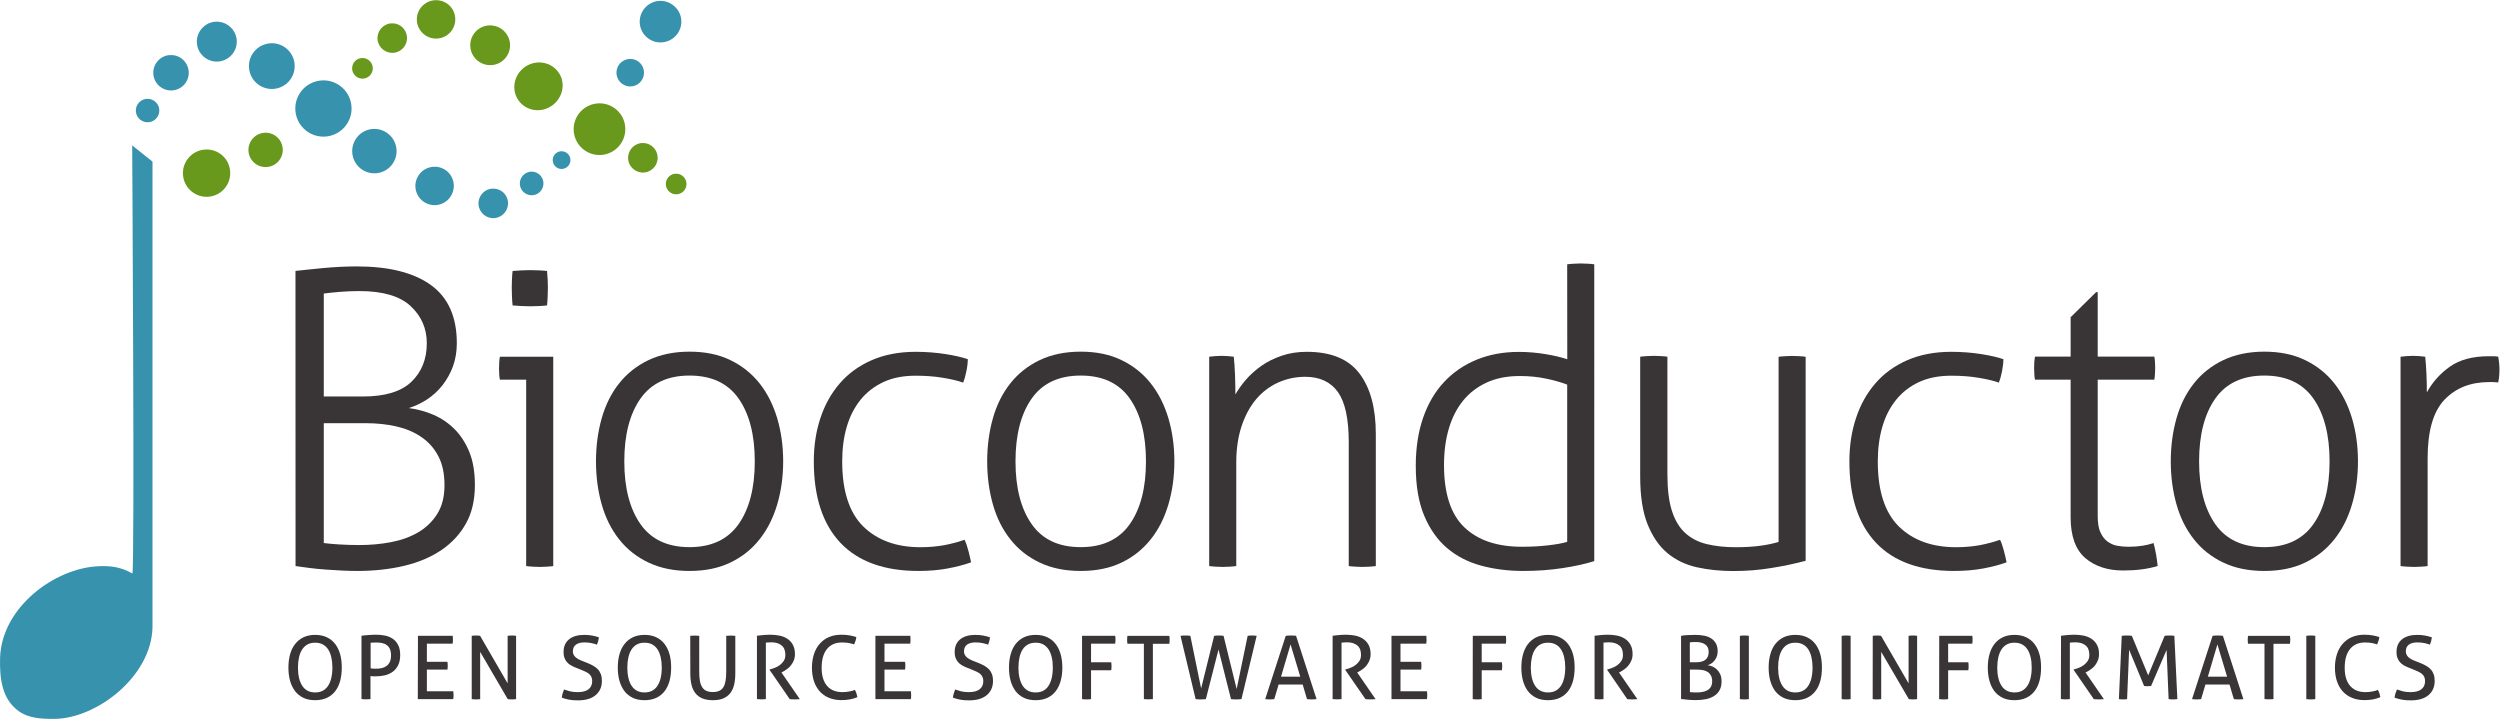 <?xml version="1.0" encoding="utf-8"?>
<!-- Generator: Adobe Illustrator 27.0.1, SVG Export Plug-In . SVG Version: 6.00 Build 0)  -->
<svg version="1.1"
	 id="svg2" xmlns:svg="http://www.w3.org/2000/svg" xmlns:rdf="http://www.w3.org/1999/02/22-rdf-syntax-ns#" xmlns:dc="http://purl.org/dc/elements/1.1/" xmlns:cc="http://creativecommons.org/ns#" xmlns:inkscape="http://www.inkscape.org/namespaces/inkscape" xmlns:sodipodi="http://sodipodi.sourceforge.net/DTD/sodipodi-0.dtd" sodipodi:docname="bioconductor_logo_rgb.eps"
	 xmlns="http://www.w3.org/2000/svg" xmlns:xlink="http://www.w3.org/1999/xlink" x="0px" y="0px" viewBox="0 0 429.6 123.6"
	 style="enable-background:new 0 0 429.6 123.6;" xml:space="preserve">
<style type="text/css">
	.st0{fill:#393536;}
	.st1{fill:#3792AD;}
	.st2{fill:#68981C;}
</style>
<sodipodi:namedview  bordercolor="#666666" borderopacity="1" gridtolerance="10" guidetolerance="10" id="namedview4" inkscape:pageopacity="0" inkscape:pageshadow="2" inkscape:window-height="480" inkscape:window-width="640" objecttolerance="10" pagecolor="#ffffff">
	</sodipodi:namedview>
<g id="g10" transform="matrix(1.333,0,0,-1.333,0,123.627)" inkscape:groupmode="layer" inkscape:label="ink_ext_XXXXXX">
	<g id="g12" transform="scale(0.1)">
		<path id="path60" class="st0" d="M417.4,227.4c4.9-0.7,11.6-1.3,19.8-1.8c8.3-0.5,17-0.8,26.2-0.8c13.8,0,27.2,1.2,40.5,3.7
			c13.2,2.5,24.9,6.7,35.2,12.7c10.2,6,18.4,13.9,24.6,23.8c6.2,9.9,9.3,22.2,9.3,37c0,14.8-2.6,27.2-7.9,37.3
			c-5.3,10.1-12.5,18.3-21.7,24.6c-9.2,6.4-19.9,10.9-32.3,13.8c-12.3,2.8-25.6,4.2-39.7,4.2h-54L417.4,227.4z M467.7,416.3
			c28.6,0,49.5,6.3,62.7,19c13.2,12.7,19.8,29.3,19.8,49.7c0,19-7,35-20.9,47.9c-13.9,12.9-35.9,19.3-65.9,19.3
			c-9.2,0-17.9-0.4-26.2-1.1c-8.3-0.7-14.9-1.4-19.8-2.1V416.3L467.7,416.3z M380.9,578.2c3.5,0.3,8.6,0.9,15.1,1.6
			c6.5,0.7,13.5,1.4,20.9,2.1c7.4,0.7,14.9,1.2,22.5,1.6c7.6,0.3,14.4,0.5,20.4,0.5c41.6,0,73.6-8,95.8-24.1
			c22.2-16.1,33.3-41,33.3-74.9c0-10.9-1.7-20.9-5-29.9c-3.3-9-7.9-17.1-13.5-24.3c-5.7-7.2-12.3-13.3-19.9-18.3
			c-7.6-4.9-15.4-8.6-23.5-11.1c10.9-1.4,21.5-4.3,31.8-8.7c10.2-4.4,19.3-10.6,27.2-18.5c7.9-7.9,14.3-17.8,19.1-29.6
			c4.8-11.8,7.1-26,7.1-42.6c0-19-3.8-35.5-11.4-49.2c-7.6-13.8-18.2-25.2-31.7-34.4c-13.6-9.2-29.6-16-48.2-20.4
			c-18.5-4.4-38.7-6.6-60.6-6.6c-5.6,0-12,0.2-19,0.5c-7.1,0.3-14.2,0.8-21.4,1.3c-7.2,0.5-14.3,1.2-21.2,2.1
			c-6.9,0.9-12.8,1.7-17.7,2.4L380.9,578.2"/>
		<path id="path62" class="st0" d="M660.8,533.7c-0.4,3.2-0.6,7.1-0.8,11.6c-0.2,4.6-0.3,8.5-0.3,11.6c0,2.8,0.1,6.3,0.3,10.6
			c0.2,4.2,0.4,7.8,0.8,10.6c3.2,0.3,7.1,0.6,11.6,0.8c4.6,0.2,8.5,0.3,11.6,0.3c2.8,0,6.3-0.1,10.6-0.3c4.2-0.2,7.8-0.4,10.6-0.8
			c0.3-2.8,0.6-6.4,0.8-10.6c0.2-4.2,0.3-7.8,0.3-10.6c0-3.2-0.1-7.1-0.3-11.6c-0.2-4.6-0.4-8.5-0.8-11.6c-2.8-0.4-6.4-0.6-10.6-0.8
			c-4.2-0.2-7.8-0.3-10.6-0.3c-3.2,0-7.1,0.1-11.6,0.3C667.9,533.1,664,533.4,660.8,533.7z M678.3,438h-33.9
			c-0.4,1.8-0.6,3.9-0.8,6.3c-0.2,2.5-0.3,5.1-0.3,7.9c0,2.8,0.1,5.6,0.3,8.5c0.2,2.8,0.4,5.1,0.8,6.9h68.8V197.7
			c-2.1-0.3-5-0.6-8.7-0.8c-3.7-0.2-6.6-0.3-8.7-0.3c-1.8,0-4.6,0.1-8.5,0.3c-3.9,0.2-6.9,0.5-9,0.8V438"/>
		<path id="path64" class="st0" d="M888.9,222.1c28.2,0,49.3,9.9,63.2,29.6c13.9,19.8,20.9,46.7,20.9,81c0,34.2-7,61.2-20.9,81
			c-13.9,19.8-35,29.6-63.2,29.6c-28.2,0-49.3-9.9-63.2-29.6c-13.9-19.8-20.9-46.8-20.9-81c0-34.2,7-61.2,20.9-81
			C839.6,231.9,860.7,222.1,888.9,222.1z M888.9,191.4c-20.1,0-37.7,3.6-52.9,10.8c-15.2,7.2-27.8,17.2-37.8,29.9
			c-10.1,12.7-17.6,27.7-22.5,45c-4.9,17.3-7.4,35.8-7.4,55.6c0,19.8,2.5,38.3,7.4,55.6c4.9,17.3,12.4,32.3,22.5,45
			c10.1,12.7,22.7,22.7,37.8,29.9c15.2,7.2,32.8,10.9,52.9,10.9c20.1,0,37.7-3.6,52.6-10.9c15-7.2,27.5-17.2,37.6-29.9
			c10.1-12.7,17.6-27.7,22.8-45c5.1-17.3,7.7-35.8,7.7-55.6c0-19.8-2.6-38.3-7.7-55.6c-5.1-17.3-12.7-32.3-22.8-45
			c-10-12.7-22.6-22.7-37.6-29.9C926.5,195,909,191.4,888.9,191.4"/>
		<path id="path66" class="st0" d="M1243.4,231.6c1.8-3.5,3.4-8.3,5-14.3c1.6-6,2.7-10.9,3.4-14.8c-8.8-3.2-18.9-5.8-30.2-7.9
			c-11.3-2.1-23.8-3.2-37.6-3.2c-44.1,0-77.6,12.1-100.5,36.2c-22.9,24.2-34.4,59.2-34.4,105c0,20.1,2.8,38.7,8.5,55.8
			c5.6,17.1,13.9,32,24.9,44.7c10.9,12.7,24.6,22.7,41,29.9c16.4,7.2,35.4,10.9,56.9,10.9c13.4,0,26.2-1,38.4-2.9
			c12.2-1.9,21.8-4.2,28.8-6.6c0-4.6-0.6-9.9-1.9-15.9c-1.2-6-2.6-10.8-4-14.3c-7.1,2.5-16,4.6-26.7,6.3
			c-10.8,1.8-22.3,2.6-34.7,2.6c-15.9,0-29.7-2.7-41.5-8.2c-11.8-5.5-21.7-13.2-29.6-23c-7.9-9.9-13.8-21.5-17.7-34.9
			c-3.9-13.4-5.8-28.2-5.8-44.4c0-38.1,9.1-66.1,27.2-83.9c18.2-17.8,42.8-26.7,73.8-26.7c10.6,0,20.7,0.9,30.4,2.6
			C1226.9,226.5,1235.6,228.8,1243.4,231.6"/>
		<path id="path68" class="st0" d="M1393.2,222.1c28.2,0,49.3,9.9,63.2,29.6c13.9,19.8,20.9,46.7,20.9,81c0,34.2-7,61.2-20.9,81
			c-13.9,19.8-35,29.6-63.2,29.6c-28.2,0-49.3-9.9-63.2-29.6c-13.9-19.8-20.9-46.8-20.9-81c0-34.2,7-61.2,20.9-81
			C1343.9,231.9,1364.9,222.1,1393.2,222.1z M1393.2,191.4c-20.1,0-37.8,3.6-52.9,10.8c-15.2,7.2-27.8,17.2-37.8,29.9
			c-10.1,12.7-17.6,27.7-22.5,45c-4.9,17.3-7.4,35.8-7.4,55.6c0,19.8,2.5,38.3,7.4,55.6c4.9,17.3,12.4,32.3,22.5,45
			c10.1,12.7,22.7,22.7,37.8,29.9c15.2,7.2,32.8,10.9,52.9,10.9c20.1,0,37.6-3.6,52.6-10.9c15-7.2,27.5-17.2,37.6-29.9
			c10.1-12.7,17.6-27.7,22.8-45c5.1-17.3,7.7-35.8,7.7-55.6c0-19.8-2.6-38.3-7.7-55.6c-5.1-17.3-12.7-32.3-22.8-45
			c-10.1-12.7-22.6-22.7-37.6-29.9C1430.8,195,1413.3,191.4,1393.2,191.4"/>
		<path id="path70" class="st0" d="M1558.8,467.6c2.8,0.3,5.6,0.6,8.2,0.8c2.6,0.2,5.2,0.3,7.7,0.3c2.8,0,5.5-0.1,7.9-0.3
			c2.4-0.2,5.1-0.4,7.9-0.8c0.7-6.4,1.2-14.3,1.6-23.8c0.3-9.5,0.5-17.8,0.5-24.9c3.5,6.3,8.1,12.8,13.8,19.3
			c5.6,6.5,12.3,12.4,19.8,17.7s16.3,9.6,26.2,13c9.9,3.4,20.6,5,32.3,5c31.1,0,53.6-9.3,67.7-27.8c14.1-18.5,21.2-44.5,21.2-78
			V197.7c-2.1-0.3-5-0.6-8.7-0.8c-3.7-0.2-6.6-0.3-8.7-0.3c-1.8,0-4.6,0.1-8.5,0.3c-3.9,0.2-6.9,0.5-9,0.8v159.8
			c0,30-4.7,51.5-14,64.6c-9.3,13-23.4,19.6-42.1,19.6c-12.3,0-24-2.5-34.9-7.4c-10.9-4.9-20.4-12.1-28.3-21.4
			c-7.9-9.4-14.2-20.9-18.8-34.7c-4.6-13.8-6.9-29.5-6.9-47.1V197.7c-2.1-0.3-5-0.6-8.7-0.8c-3.7-0.2-6.6-0.3-8.7-0.3
			c-1.8,0-4.6,0.1-8.5,0.3c-3.9,0.2-6.9,0.5-9,0.8L1558.8,467.6"/>
		<path id="path72" class="st0" d="M2020.3,431.6c-7.1,2.8-16.1,5.4-27,7.7c-10.9,2.3-22.2,3.4-33.9,3.4c-16.6,0-30.9-2.8-43.1-8.5
			c-12.1-5.6-22.3-13.5-30.4-23.5c-8.1-10.1-14.2-22.1-18.3-36.2c-4.1-14.1-6.1-29.6-6.1-46.6c0-36.7,8.7-63.4,26.2-80.2
			c17.5-16.8,42.3-25.1,74.4-25.1c11.6,0,22.8,0.6,33.3,1.8c10.6,1.2,18.9,2.7,24.9,4.5V431.6z M2020.3,586.7c2.1,0.3,5.1,0.6,9,0.8
			c3.9,0.2,6.7,0.3,8.5,0.3c2.1,0,5-0.1,8.7-0.3c3.7-0.2,6.6-0.4,8.7-0.8V204.1c-10.9-3.5-24.5-6.5-40.7-9
			c-16.2-2.5-33.2-3.7-50.8-3.7c-19.4,0-37.6,2.3-54.5,6.9c-16.9,4.6-31.6,12.2-43.9,22.7c-12.3,10.6-22.2,24.5-29.4,41.8
			c-7.2,17.3-10.8,38.6-10.8,64c0,23.3,3.2,44,9.5,62.2c6.3,18.2,15.3,33.5,27,46c11.7,12.5,25.7,22.1,42.1,28.8
			c16.4,6.7,34.5,10,54.2,10c11.7,0,23.2-1,34.7-2.9c11.4-1.9,20.7-4.2,27.8-6.6L2020.3,586.7"/>
		<path id="path74" class="st0" d="M2114.6,467.6c2.1,0.3,5.1,0.6,9,0.8c3.9,0.2,6.7,0.3,8.5,0.3c2.1,0,5-0.1,8.7-0.3
			c3.7-0.2,6.6-0.4,8.7-0.8V315.7c0-19,1.9-34.7,5.8-46.8c3.9-12.2,9.6-21.7,17.2-28.6c7.6-6.9,16.8-11.6,27.8-14.3
			c10.9-2.6,23.3-4,37-4c11.6,0,22.1,0.6,31.2,1.8c9.2,1.2,17.3,2.9,24.3,5v238.7c2.1,0.3,5.1,0.6,9,0.8c3.9,0.2,6.7,0.3,8.5,0.3
			c2.1,0,5-0.1,8.7-0.3c3.7-0.2,6.6-0.4,8.7-0.8v-263c-13.1-3.5-27.6-6.6-43.7-9.2c-16.1-2.7-32.5-4-49.5-4
			c-16.6,0-32.2,1.6-46.8,4.8c-14.6,3.2-27.3,9.3-38.1,18.2c-10.8,9-19.3,21.4-25.7,37.3c-6.4,15.9-9.5,36.5-9.5,61.9V467.6"/>
		<path id="path76" class="st0" d="M2578.3,231.6c1.8-3.5,3.4-8.3,5-14.3c1.6-6,2.7-10.9,3.4-14.8c-8.8-3.2-18.9-5.8-30.1-7.9
			c-11.3-2.1-23.8-3.2-37.6-3.2c-44.1,0-77.6,12.1-100.5,36.2c-22.9,24.2-34.4,59.2-34.4,105c0,20.1,2.8,38.7,8.5,55.8
			c5.6,17.1,13.9,32,24.9,44.7c10.9,12.7,24.6,22.7,41,29.9c16.4,7.2,35.4,10.9,56.9,10.9c13.4,0,26.2-1,38.4-2.9
			c12.2-1.9,21.8-4.2,28.8-6.6c0-4.6-0.6-9.9-1.8-15.9c-1.2-6-2.6-10.8-4-14.3c-7.1,2.5-16,4.6-26.7,6.3
			c-10.8,1.8-22.3,2.6-34.7,2.6c-15.9,0-29.7-2.7-41.6-8.2c-11.8-5.5-21.7-13.2-29.6-23c-7.9-9.9-13.9-21.5-17.7-34.9
			c-3.9-13.4-5.8-28.2-5.8-44.4c0-38.1,9.1-66.1,27.2-83.9c18.2-17.8,42.8-26.7,73.8-26.7c10.6,0,20.7,0.9,30.4,2.6
			C2561.8,226.5,2570.5,228.8,2578.3,231.6"/>
		<path id="path78" class="st0" d="M2669.3,438h-46c-0.4,1.8-0.6,4-0.8,6.9c-0.2,2.8-0.3,5.6-0.3,8.5c0,2.8,0.1,5.5,0.3,7.9
			c0.2,2.5,0.5,4.6,0.8,6.4h46v50.8l32.8,32.3h2.1v-83.1h73c0.4-1.8,0.6-3.9,0.8-6.4c0.2-2.5,0.3-5.1,0.3-7.9c0-2.8-0.1-5.6-0.3-8.5
			c-0.2-2.8-0.4-5.1-0.8-6.9h-73V262.3c0-8.8,1.1-15.8,3.4-20.9c2.3-5.1,5.3-9.1,9-11.9c3.7-2.8,7.9-4.7,12.7-5.6
			c4.8-0.9,9.6-1.3,14.6-1.3c12.3,0,23.1,1.6,32.3,4.8c2.5-9.2,4.2-19.1,5.3-29.6c-12.7-3.9-27.5-5.8-44.5-5.8
			c-20.1,0-36.4,5.4-48.9,16.1c-12.5,10.8-18.8,28.3-18.8,52.6V438"/>
		<path id="path80" class="st0" d="M2919,222.1c28.2,0,49.3,9.9,63.2,29.6c13.9,19.8,20.9,46.7,20.9,81c0,34.2-7,61.2-20.9,81
			c-13.9,19.8-35,29.6-63.2,29.6c-28.2,0-49.3-9.9-63.2-29.6c-13.9-19.8-20.9-46.8-20.9-81c0-34.2,7-61.2,20.9-81
			C2869.7,231.9,2890.8,222.1,2919,222.1z M2919,191.4c-20.1,0-37.8,3.6-52.9,10.8c-15.2,7.2-27.8,17.2-37.8,29.9
			c-10.1,12.7-17.6,27.7-22.5,45c-4.9,17.3-7.4,35.8-7.4,55.6c0,19.8,2.5,38.3,7.4,55.6c4.9,17.3,12.4,32.3,22.5,45
			s22.7,22.7,37.8,29.9c15.2,7.2,32.8,10.9,52.9,10.9c20.1,0,37.6-3.6,52.6-10.9c15-7.2,27.5-17.2,37.6-29.9
			c10-12.7,17.6-27.7,22.8-45c5.1-17.3,7.7-35.8,7.7-55.6c0-19.8-2.6-38.3-7.7-55.6c-5.1-17.3-12.7-32.3-22.8-45
			c-10.1-12.7-22.6-22.7-37.6-29.9C2956.7,195,2939.1,191.4,2919,191.4"/>
		<path id="path82" class="st0" d="M3094.7,467.6c2.8,0.3,5.6,0.6,8.2,0.8c2.7,0.2,5.2,0.3,7.7,0.3c2.8,0,5.5-0.1,7.9-0.3
			c2.5-0.2,5.1-0.4,7.9-0.8c0.7-6.4,1.2-13.9,1.6-22.5c0.4-8.6,0.5-16.5,0.5-23.5c7.1,13,16.9,24.1,29.6,33.1
			c12.7,9,29.4,13.5,50.2,13.5c1.8,0,3.6,0,5.6,0c1.9,0,4.2-0.2,6.6-0.5c1.1-6,1.6-11.6,1.6-16.9c0-5.7-0.5-11.1-1.6-16.4
			c-2.8,0.3-5,0.5-6.6,0.5c-1.6,0-3.3,0-5,0c-24,0-43.2-7.6-57.7-22.8c-14.5-15.2-21.7-40.4-21.7-75.7V197.7c-2.1-0.3-5-0.6-8.7-0.8
			c-3.7-0.2-6.6-0.3-8.7-0.3c-1.8,0-4.6,0.1-8.5,0.3c-3.9,0.2-6.9,0.5-9,0.8V467.6"/>
		<path id="path84" class="st0" d="M406.3,34.8c3.8,0,7,0.7,9.8,2.2c2.8,1.5,5,3.6,6.9,6.4c1.8,2.8,3.2,6.2,4.1,10.1
			c0.9,3.9,1.4,8.4,1.4,13.4c0,4.9-0.5,9.4-1.4,13.3c-0.9,4-2.3,7.3-4.1,10.1c-1.8,2.8-4.1,4.9-6.9,6.4c-2.8,1.5-6,2.2-9.8,2.2
			c-3.8,0-7.1-0.7-9.8-2.2c-2.8-1.5-5-3.6-6.9-6.4c-1.8-2.8-3.2-6.1-4.1-10.1c-0.9-4-1.4-8.4-1.4-13.3c0-5,0.5-9.5,1.4-13.4
			c0.9-3.9,2.3-7.3,4.1-10.1c1.8-2.8,4.1-4.9,6.9-6.4C399.3,35.5,402.6,34.8,406.3,34.8z M406.3,24.8c-5.9,0-11,1-15.3,3.1
			c-4.3,2.1-7.9,5-10.7,8.7c-2.8,3.8-5,8.2-6.4,13.3c-1.4,5.1-2.1,10.8-2.1,16.9c0,6.1,0.7,11.8,2.1,16.9c1.4,5.2,3.5,9.6,6.4,13.3
			c2.8,3.7,6.4,6.7,10.7,8.8c4.3,2.1,9.4,3.2,15.3,3.2c5.9,0,11-1.1,15.3-3.2c4.3-2.1,7.9-5.1,10.7-8.8c2.8-3.8,4.9-8.2,6.3-13.3
			c1.4-5.1,2-10.8,2-16.9c0-6.1-0.7-11.8-2-16.9c-1.4-5.1-3.5-9.6-6.3-13.3c-2.8-3.7-6.4-6.6-10.7-8.7
			C417.3,25.9,412.2,24.8,406.3,24.8"/>
		<path id="path86" class="st0" d="M477.7,65.8c1.2-0.2,2.3-0.3,3.2-0.3c0.9-0.1,2.2-0.1,4-0.1c2.3,0,4.7,0.2,7,0.7
			c2.3,0.5,4.4,1.4,6.2,2.7c1.8,1.3,3.3,3,4.4,5.3c1.1,2.2,1.6,5.1,1.6,8.7c0,3.1-0.5,5.7-1.4,7.8c-0.9,2.1-2.2,3.8-3.9,5.1
			c-1.7,1.3-3.7,2.2-6,2.7c-2.3,0.5-4.9,0.8-7.6,0.8c-2.8,0-5.3-0.1-7.4-0.3V65.8z M466.1,107.9c1.1,0.2,2.5,0.3,4,0.5
			c1.5,0.1,3.2,0.3,4.9,0.4c1.7,0.1,3.4,0.2,5.1,0.3c1.7,0.1,3.3,0.1,4.9,0.1c4.1,0,8.1-0.4,11.8-1.2c3.7-0.8,7-2.3,9.9-4.3
			c2.8-2,5.1-4.7,6.7-8.1c1.7-3.4,2.5-7.6,2.5-12.6c0-5.3-0.9-9.7-2.7-13.2c-1.8-3.5-4.1-6.3-7-8.4c-2.9-2.1-6.2-3.6-9.9-4.5
			c-3.7-0.9-7.5-1.3-11.3-1.3c-1.4,0-2.7,0-3.8,0c-1.1,0-2.3,0.1-3.6,0.3V26.2c-1.8-0.2-3.7-0.3-5.8-0.3c-0.9,0-1.9,0-2.9,0.1
			c-1,0-2,0.1-2.9,0.3V107.9"/>
		<path id="path88" class="st0" d="M538.8,107.8h44.8c0.2-1.5,0.3-3.2,0.3-5c0-0.8,0-1.7-0.1-2.6c0-0.9-0.1-1.7-0.3-2.5h-33.2V74.3
			h26.5c0.2-0.8,0.3-1.6,0.3-2.4c0.1-0.9,0.1-1.7,0.1-2.6c0-0.8,0-1.7-0.1-2.6c-0.1-0.9-0.2-1.7-0.3-2.5h-26.5V36.3h34.1
			c0.2-1.5,0.3-3.2,0.3-5c0-0.8,0-1.7-0.1-2.6c0-0.9-0.1-1.7-0.3-2.5h-45.7L538.8,107.8"/>
		<path id="path90" class="st0" d="M608.1,107.8c0.8,0.1,1.7,0.3,2.7,0.3c0.9,0.1,1.8,0.1,2.7,0.1c0.8,0,1.7,0,2.7-0.1
			c0.9-0.1,1.8-0.2,2.7-0.3l35.5-61.3v61.3c0.9,0.1,1.8,0.3,2.8,0.3c1,0.1,2,0.1,2.9,0.1c0.8,0,1.7,0,2.6-0.1
			c0.9-0.1,1.8-0.2,2.6-0.3V26.2c-0.8-0.1-1.7-0.3-2.7-0.3c-0.9-0.1-1.8-0.1-2.7-0.1c-0.8,0-1.7,0-2.7,0.1c-0.9,0.1-1.8,0.2-2.7,0.3
			L619,87.1V26.2c-0.8-0.1-1.7-0.3-2.7-0.3c-0.9-0.1-1.9-0.1-2.8-0.1c-1,0-1.9,0-2.9,0.1c-0.9,0.1-1.8,0.2-2.5,0.3L608.1,107.8"/>
		<path id="path92" class="st0" d="M727.1,38.6c2.5-0.9,5.1-1.7,7.8-2.4c2.7-0.7,6.1-1,10-1c6.2,0,10.8,1.3,13.9,3.8
			c3.1,2.5,4.6,6,4.6,10.3c0,2.1-0.3,3.9-1,5.4c-0.6,1.5-1.6,2.8-2.9,3.9c-1.3,1.1-2.9,2.1-4.8,3c-1.9,0.9-4.2,1.9-6.8,2.9l-6.5,2.6
			c-2.2,0.9-4.2,1.9-6,3c-1.8,1.1-3.4,2.4-4.7,4c-1.3,1.6-2.4,3.4-3.1,5.5c-0.8,2.1-1.1,4.6-1.1,7.4c0,6.9,2.3,12.3,7,16.2
			c4.7,3.9,11.3,5.8,19.7,5.8c3.6,0,7.1-0.3,10.3-0.9c3.3-0.6,6.1-1.4,8.6-2.3c-0.4-3.2-1.2-6.3-2.5-9.4c-2,0.8-4.4,1.4-7.1,2
			c-2.7,0.6-5.7,0.9-9.1,0.9c-4.8,0-8.4-1-11-2.9c-2.6-1.9-3.9-4.8-3.9-8.7c0-1.6,0.3-3,1-4.3c0.6-1.2,1.5-2.3,2.6-3.3
			c1.1-0.9,2.3-1.8,3.7-2.5c1.4-0.8,2.9-1.4,4.5-2.1l6.4-2.5c3-1.2,5.7-2.5,8.1-3.8c2.3-1.3,4.3-2.9,6-4.7c1.7-1.8,2.9-3.9,3.8-6.3
			c0.9-2.4,1.3-5.3,1.3-8.5c0-7.8-2.7-13.9-8.1-18.4c-5.4-4.5-12.9-6.7-22.6-6.7c-2.3,0-4.5,0.1-6.4,0.2c-1.9,0.2-3.6,0.4-5.3,0.7
			c-1.6,0.3-3.2,0.7-4.7,1.1c-1.5,0.5-3.1,0.9-4.6,1.5c0.2,1.7,0.5,3.4,1,5.1C725.9,35.2,726.5,36.9,727.1,38.6"/>
		<path id="path94" class="st0" d="M830.9,34.8c3.8,0,7,0.7,9.8,2.2c2.8,1.5,5,3.6,6.9,6.4c1.8,2.8,3.2,6.2,4.1,10.1
			c0.9,3.9,1.4,8.4,1.4,13.4c0,4.9-0.5,9.4-1.4,13.3c-0.9,4-2.3,7.3-4.1,10.1c-1.8,2.8-4.1,4.9-6.9,6.4c-2.8,1.5-6,2.2-9.8,2.2
			c-3.8,0-7-0.7-9.8-2.2c-2.8-1.5-5-3.6-6.9-6.4c-1.8-2.8-3.2-6.1-4.1-10.1c-0.9-4-1.4-8.4-1.4-13.3c0-5,0.5-9.5,1.4-13.4
			c0.9-3.9,2.3-7.3,4.1-10.1c1.8-2.8,4.1-4.9,6.9-6.4C823.8,35.5,827.1,34.8,830.9,34.8z M830.9,24.8c-5.9,0-11,1-15.3,3.1
			c-4.3,2.1-7.9,5-10.7,8.7c-2.8,3.8-4.9,8.2-6.4,13.3c-1.4,5.1-2.1,10.8-2.1,16.9c0,6.1,0.7,11.8,2.1,16.9
			c1.4,5.2,3.5,9.6,6.4,13.3c2.8,3.7,6.4,6.7,10.7,8.8c4.3,2.1,9.4,3.2,15.3,3.2c5.9,0,11-1.1,15.3-3.2c4.3-2.1,7.9-5.1,10.7-8.8
			c2.8-3.8,4.9-8.2,6.3-13.3c1.4-5.1,2-10.8,2-16.9c0-6.1-0.7-11.8-2-16.9c-1.4-5.1-3.5-9.6-6.3-13.3c-2.8-3.7-6.4-6.6-10.7-8.7
			C841.9,25.9,836.8,24.8,830.9,24.8"/>
		<path id="path96" class="st0" d="M889.8,107.8c1.8,0.2,3.8,0.3,5.9,0.3c2,0,3.9-0.1,5.7-0.3V61.5c0-4.7,0.3-8.7,0.9-12
			c0.6-3.3,1.6-6,3-8.1c1.4-2.1,3.1-3.6,5.4-4.6c2.2-1,5-1.5,8.2-1.5c3.2,0,6,0.5,8.2,1.5c2.2,1,4,2.5,5.3,4.6
			c1.4,2.1,2.3,4.8,2.9,8.1c0.6,3.3,0.9,7.3,0.9,12v46.3c1.9,0.2,3.8,0.3,5.8,0.3c2.1,0,4.1-0.1,5.9-0.3V59.4
			c0-5.4-0.5-10.3-1.5-14.6c-1-4.3-2.7-7.9-5-10.9c-2.3-3-5.3-5.2-9-6.8c-3.7-1.6-8.2-2.3-13.5-2.3c-5.3,0-9.8,0.8-13.5,2.3
			c-3.7,1.6-6.7,3.8-9,6.8c-2.3,2.9-4,6.6-5,10.9c-1,4.3-1.5,9.2-1.5,14.6L889.8,107.8"/>
		<path id="path98" class="st0" d="M975.8,107.9c1.7,0.2,3.2,0.3,4.5,0.5c1.4,0.1,2.7,0.3,4,0.4c1.3,0.1,2.7,0.2,4.1,0.3
			c1.4,0.1,3,0.1,4.8,0.1c3.9,0,7.7-0.4,11.5-1.1c3.8-0.8,7.2-2.1,10.1-4c3-1.9,5.3-4.4,7.2-7.7c1.8-3.2,2.8-7.3,2.8-12.2
			c0-2.9-0.5-5.6-1.5-8.1c-1-2.4-2.2-4.6-3.8-6.5c-1.5-1.9-3.2-3.5-5.2-4.9c-1.9-1.4-3.8-2.6-5.6-3.5l-1.3-0.7l23.7-34.4
			c-2-0.2-4.3-0.3-6.9-0.3c-2,0-4.1,0.1-6.1,0.3L992,64v0.4l0.9,0.2c2,0.5,4.2,1.2,6.5,2.2c2.3,0.9,4.4,2.1,6.3,3.6
			c1.9,1.5,3.5,3.3,4.8,5.3c1.3,2.1,1.9,4.6,1.9,7.6c0,5.4-1.6,9.5-4.8,12.1c-3.2,2.6-7.5,4-13,4c-1.3,0-2.5,0-3.6-0.1
			c-1.1-0.1-2.3-0.2-3.7-0.3V26.2c-0.8-0.1-1.8-0.1-2.8-0.2c-1-0.1-2-0.1-2.9-0.1s-1.9,0-2.9,0.1c-1.1,0-2,0.1-2.9,0.3L975.8,107.9"
			/>
		<path id="path100" class="st0" d="M1102.1,38.1c1.7-3.2,2.7-6.4,3.2-9.4c-3.2-1.3-6.4-2.3-9.8-2.9c-3.3-0.6-6.9-0.9-10.8-0.9
			c-5.9,0-11.2,1-15.9,2.9c-4.7,1.9-8.7,4.7-12,8.3c-3.2,3.6-5.8,8-7.5,13.1c-1.7,5.2-2.6,10.9-2.6,17.4c0,6.5,0.9,12.4,2.6,17.6
			c1.7,5.3,4.2,9.7,7.5,13.4c3.2,3.7,7.2,6.6,11.9,8.6c4.7,2,9.9,3,15.8,3c4.3,0,8-0.3,11.1-0.9c3.1-0.6,5.9-1.3,8.3-2.1
			c-0.2-1.8-0.5-3.4-1-4.8c-0.5-1.5-1.1-3-1.8-4.7c-1.1,0.4-2.2,0.7-3.3,1c-1.1,0.3-2.2,0.6-3.4,0.8c-1.2,0.2-2.5,0.4-4,0.5
			c-1.5,0.1-3.2,0.2-5.1,0.2c-8.2,0-14.7-2.8-19.2-8.4c-4.6-5.6-6.9-13.7-6.9-24.2c0-5.4,0.6-10,1.9-14c1.3-3.9,3.1-7.2,5.4-9.7
			c2.3-2.6,5.2-4.5,8.4-5.8c3.3-1.3,7-1.9,11.1-1.9c3.2,0,6.1,0.3,8.6,0.8C1097.5,36.4,1099.9,37.1,1102.1,38.1"/>
		<path id="path102" class="st0" d="M1128.7,107.8h44.8c0.2-1.5,0.3-3.2,0.3-5c0-0.8,0-1.7-0.1-2.6c0-0.9-0.1-1.7-0.3-2.5h-33.2
			V74.3h26.5c0.2-0.8,0.3-1.6,0.3-2.4c0.1-0.9,0.1-1.7,0.1-2.6c0-0.8,0-1.7-0.1-2.6c-0.1-0.9-0.2-1.7-0.3-2.5h-26.5V36.3h34.1
			c0.2-1.5,0.3-3.2,0.3-5c0-0.8,0-1.7-0.1-2.6c0-0.9-0.1-1.7-0.3-2.5h-45.7V107.8"/>
		<path id="path104" class="st0" d="M1231.3,38.6c2.5-0.9,5.1-1.7,7.8-2.4c2.7-0.7,6.1-1,10-1c6.2,0,10.8,1.3,13.9,3.8
			c3.1,2.5,4.6,6,4.6,10.3c0,2.1-0.3,3.9-1,5.4c-0.6,1.5-1.6,2.8-2.9,3.9c-1.3,1.1-2.9,2.1-4.8,3c-1.9,0.9-4.2,1.9-6.8,2.9l-6.5,2.6
			c-2.2,0.9-4.2,1.9-6,3c-1.8,1.1-3.4,2.4-4.7,4c-1.3,1.6-2.4,3.4-3.1,5.5c-0.8,2.1-1.1,4.6-1.1,7.4c0,6.9,2.3,12.3,7,16.2
			c4.7,3.9,11.3,5.8,19.7,5.8c3.6,0,7.1-0.3,10.3-0.9c3.2-0.6,6.1-1.4,8.6-2.3c-0.4-3.2-1.2-6.3-2.5-9.4c-2,0.8-4.4,1.4-7.1,2
			c-2.7,0.6-5.7,0.9-9.1,0.9c-4.8,0-8.4-1-11-2.9c-2.6-1.9-3.9-4.8-3.9-8.7c0-1.6,0.3-3,1-4.3c0.7-1.2,1.5-2.3,2.6-3.3
			c1.1-0.9,2.3-1.8,3.7-2.5c1.4-0.8,2.9-1.4,4.5-2.1l6.4-2.5c3-1.2,5.7-2.5,8.1-3.8c2.3-1.3,4.3-2.9,6-4.7c1.7-1.8,2.9-3.9,3.8-6.3
			c0.9-2.4,1.3-5.3,1.3-8.5c0-7.8-2.7-13.9-8.1-18.4c-5.4-4.5-12.9-6.7-22.6-6.7c-2.3,0-4.5,0.1-6.3,0.2c-1.9,0.2-3.7,0.4-5.3,0.7
			c-1.6,0.3-3.2,0.7-4.7,1.1c-1.5,0.5-3.1,0.9-4.7,1.5c0.2,1.7,0.5,3.4,1,5.1C1230.2,35.2,1230.7,36.9,1231.3,38.6"/>
		<path id="path106" class="st0" d="M1335.1,34.8c3.8,0,7.1,0.7,9.8,2.2c2.8,1.5,5.1,3.6,6.8,6.4c1.8,2.8,3.2,6.2,4.1,10.1
			c0.9,3.9,1.4,8.4,1.4,13.4c0,4.9-0.4,9.4-1.4,13.3c-0.9,4-2.3,7.3-4.1,10.1c-1.8,2.8-4.1,4.9-6.8,6.4c-2.8,1.5-6,2.2-9.8,2.2
			s-7.1-0.7-9.8-2.2c-2.8-1.5-5.1-3.6-6.9-6.4c-1.8-2.8-3.2-6.1-4.1-10.1c-0.9-4-1.4-8.4-1.4-13.3c0-5,0.4-9.5,1.4-13.4
			c0.9-3.9,2.3-7.3,4.1-10.1c1.8-2.8,4.1-4.9,6.9-6.4C1328.1,35.5,1331.3,34.8,1335.1,34.8z M1335.1,24.8c-5.9,0-11,1-15.3,3.1
			c-4.3,2.1-7.9,5-10.7,8.7c-2.8,3.8-4.9,8.2-6.3,13.3c-1.4,5.1-2.1,10.8-2.1,16.9c0,6.1,0.7,11.8,2.1,16.9
			c1.4,5.2,3.5,9.6,6.3,13.3c2.8,3.7,6.4,6.7,10.7,8.8c4.3,2.1,9.4,3.2,15.3,3.2s11-1.1,15.3-3.2c4.3-2.1,7.9-5.1,10.7-8.8
			c2.8-3.8,4.9-8.2,6.3-13.3c1.4-5.1,2.1-10.8,2.1-16.9c0-6.1-0.7-11.8-2.1-16.9c-1.4-5.1-3.5-9.6-6.3-13.3
			c-2.8-3.7-6.4-6.6-10.7-8.7C1346.1,25.9,1341,24.8,1335.1,24.8"/>
		<path id="path108" class="st0" d="M1394.9,107.8h42.7c0.2-0.8,0.3-1.6,0.3-2.4c0.1-0.9,0.1-1.7,0.1-2.6s-0.1-1.7-0.1-2.6
			c-0.1-0.9-0.2-1.7-0.3-2.5h-31.1V73.7h26c0.2-0.8,0.3-1.7,0.3-2.6c0.1-0.9,0.1-1.7,0.1-2.6c0-0.8,0-1.7-0.1-2.6
			c-0.1-0.9-0.2-1.7-0.3-2.5h-26V26.2c-0.9-0.1-1.8-0.3-2.8-0.3c-0.9-0.1-1.9-0.1-3-0.1c-1,0-2,0-3,0.1c-1,0.1-1.9,0.2-2.8,0.3
			V107.8"/>
		<path id="path110" class="st0" d="M1474.6,97.6h-21.2c-0.2,0.8-0.3,1.6-0.3,2.5c-0.1,0.9-0.1,1.8-0.1,2.6c0,0.8,0,1.7,0.1,2.6
			c0.1,0.9,0.2,1.7,0.3,2.4h54c0.1-0.8,0.3-1.6,0.3-2.4c0.1-0.8,0.1-1.7,0.1-2.5c0-0.8,0-1.7-0.1-2.7c-0.1-0.9-0.2-1.8-0.3-2.6
			h-21.2V26.2c-1.8-0.2-3.6-0.3-5.7-0.3c-2.1,0-4.1,0.1-5.9,0.3V97.6"/>
		<path id="path112" class="st0" d="M1521.8,107.8c0.8,0.1,1.9,0.3,3.1,0.3s2.4,0.1,3.4,0.1c1.1,0,2.1,0,3.2-0.1
			c1.1-0.1,2.1-0.2,3-0.3l13.9-67.9l16.8,67.9c0.9,0.1,1.9,0.3,3,0.3c1.1,0.1,2.1,0.1,3.1,0.1c0.9,0,1.9,0,3.1-0.1
			c1.1-0.1,2.1-0.2,2.9-0.3l16.9-68.6l14.2,68.6c0.8,0.1,1.7,0.3,2.7,0.3c0.9,0.1,1.9,0.1,2.8,0.1c1.1,0,2.1,0,3.2-0.1
			c1.1-0.1,2.1-0.2,2.9-0.3l-19.6-81.6c-0.9-0.1-2-0.3-3.2-0.3c-1.2-0.1-2.3-0.1-3.3-0.1c-1.1,0-2.2,0-3.5,0.1
			c-1.3,0.1-2.4,0.2-3.5,0.3l-16.1,63.9l-16.3-63.9c-1.1-0.1-2.2-0.3-3.5-0.3s-2.4-0.1-3.5-0.1c-0.9,0-1.9,0-3.1,0.1
			s-2.2,0.2-3.1,0.3L1521.8,107.8"/>
		<path id="path114" class="st0" d="M1651.4,55.1h24.8l-12.5,41.6L1651.4,55.1z M1679.3,45h-31l-5.6-18.8c-1-0.1-2-0.3-2.9-0.3
			c-1-0.1-2-0.1-2.9-0.1c-1.1,0-2.1,0-3.1,0.1s-1.9,0.2-2.8,0.3l26.5,81.6c1,0.1,2.1,0.3,3.2,0.3c1.1,0.1,2.3,0.1,3.5,0.1
			c1.1,0,2.2,0,3.3-0.1c1.1-0.1,2.2-0.2,3.3-0.3l26.4-81.6c-0.9-0.1-1.9-0.3-3.1-0.3c-1.1-0.1-2.2-0.1-3.3-0.1c-1,0-2,0-3,0.1
			s-2,0.2-2.9,0.3L1679.3,45"/>
		<path id="path116" class="st0" d="M1717.9,107.9c1.7,0.2,3.2,0.3,4.5,0.5c1.3,0.1,2.7,0.3,4,0.4c1.3,0.1,2.7,0.2,4.2,0.3
			c1.4,0.1,3,0.1,4.8,0.1c3.8,0,7.7-0.4,11.4-1.1c3.8-0.8,7.2-2.1,10.1-4c2.9-1.9,5.3-4.4,7.2-7.7c1.8-3.2,2.8-7.3,2.8-12.2
			c0-2.9-0.5-5.6-1.5-8.1c-1-2.4-2.2-4.6-3.7-6.5c-1.5-1.9-3.2-3.5-5.2-4.9c-1.9-1.4-3.8-2.6-5.6-3.5l-1.3-0.7l23.7-34.4
			c-2.1-0.2-4.4-0.3-6.9-0.3c-2,0-4.1,0.1-6.1,0.3L1734.1,64v0.4l0.9,0.2c2.1,0.5,4.2,1.2,6.5,2.2c2.3,0.9,4.4,2.1,6.3,3.6
			c1.9,1.5,3.5,3.3,4.8,5.3c1.3,2.1,1.9,4.6,1.9,7.6c0,5.4-1.6,9.5-4.8,12.1c-3.2,2.6-7.5,4-13,4c-1.3,0-2.5,0-3.6-0.1
			c-1.1-0.1-2.3-0.2-3.7-0.3V26.2c-0.8-0.1-1.8-0.1-2.8-0.2c-1-0.1-2-0.1-2.9-0.1c-0.9,0-1.9,0-2.9,0.1c-1.1,0-2.1,0.1-2.9,0.3
			L1717.9,107.9"/>
		<path id="path118" class="st0" d="M1793.9,107.8h44.8c0.2-1.5,0.3-3.2,0.3-5c0-0.8,0-1.7-0.1-2.6c0-0.9-0.1-1.7-0.3-2.5h-33.2
			V74.3h26.6c0.1-0.8,0.2-1.6,0.3-2.4c0.1-0.9,0.1-1.7,0.1-2.6c0-0.8,0-1.7-0.1-2.6c-0.1-0.9-0.2-1.7-0.3-2.5h-26.6V36.3h34.2
			c0.2-1.5,0.3-3.2,0.3-5c0-0.8,0-1.7-0.1-2.6c0-0.9-0.1-1.7-0.3-2.5h-45.7V107.8"/>
		<path id="path120" class="st0" d="M1898.6,107.8h42.6c0.2-0.8,0.3-1.6,0.3-2.4c0.1-0.9,0.1-1.7,0.1-2.6s0-1.7-0.1-2.6
			c-0.1-0.9-0.2-1.7-0.3-2.5h-31.1V73.7h26c0.2-0.8,0.3-1.7,0.3-2.6c0.1-0.9,0.1-1.7,0.1-2.6c0-0.8,0-1.7-0.1-2.6
			c-0.1-0.9-0.2-1.7-0.3-2.5h-26V26.2c-0.9-0.1-1.8-0.3-2.8-0.3c-0.9-0.1-1.9-0.1-3-0.1c-1,0-2,0-3,0.1c-1,0.1-1.9,0.2-2.8,0.3
			L1898.6,107.8"/>
		<path id="path122" class="st0" d="M1995.6,34.8c3.8,0,7.1,0.7,9.8,2.2c2.8,1.5,5,3.6,6.9,6.4c1.8,2.8,3.2,6.2,4.1,10.1
			c0.9,3.9,1.4,8.4,1.4,13.4c0,4.9-0.5,9.4-1.4,13.3c-0.9,4-2.3,7.3-4.1,10.1c-1.8,2.8-4.1,4.9-6.9,6.4c-2.8,1.5-6,2.2-9.8,2.2
			c-3.8,0-7-0.7-9.8-2.2c-2.8-1.5-5.1-3.6-6.9-6.4c-1.8-2.8-3.2-6.1-4.1-10.1c-0.9-4-1.4-8.4-1.4-13.3c0-5,0.5-9.5,1.4-13.4
			c0.9-3.9,2.3-7.3,4.1-10.1c1.8-2.8,4.1-4.9,6.9-6.4C1988.6,35.5,1991.9,34.8,1995.6,34.8z M1995.6,24.8c-5.9,0-11,1-15.3,3.1
			c-4.3,2.1-7.9,5-10.7,8.7c-2.8,3.8-4.9,8.2-6.3,13.3c-1.4,5.1-2.1,10.8-2.1,16.9c0,6.1,0.7,11.8,2.1,16.9
			c1.4,5.2,3.5,9.6,6.3,13.3c2.8,3.7,6.4,6.7,10.7,8.8c4.3,2.1,9.4,3.2,15.3,3.2c5.9,0,11-1.1,15.3-3.2c4.3-2.1,7.9-5.1,10.7-8.8
			c2.8-3.8,4.9-8.2,6.3-13.3c1.4-5.1,2-10.8,2-16.9c0-6.1-0.7-11.8-2-16.9c-1.4-5.1-3.5-9.6-6.3-13.3c-2.8-3.7-6.4-6.6-10.7-8.7
			C2006.6,25.9,2001.5,24.8,1995.6,24.8"/>
		<path id="path124" class="st0" d="M2055.6,107.9c1.7,0.2,3.2,0.3,4.5,0.5c1.4,0.1,2.7,0.3,4,0.4c1.3,0.1,2.7,0.2,4.1,0.3
			c1.4,0.1,3,0.1,4.8,0.1c3.9,0,7.7-0.4,11.5-1.1c3.8-0.8,7.1-2.1,10.1-4c2.9-1.9,5.4-4.4,7.2-7.7c1.9-3.2,2.8-7.3,2.8-12.2
			c0-2.9-0.5-5.6-1.5-8.1c-1-2.4-2.2-4.6-3.8-6.5c-1.5-1.9-3.2-3.5-5.2-4.9c-1.9-1.4-3.8-2.6-5.6-3.5l-1.4-0.7l23.7-34.4
			c-2.1-0.2-4.4-0.3-6.9-0.3c-2,0-4.1,0.1-6.1,0.3L2071.8,64v0.4l0.9,0.2c2,0.5,4.2,1.2,6.5,2.2c2.3,0.9,4.4,2.1,6.3,3.6
			c1.9,1.5,3.6,3.3,4.8,5.3c1.3,2.1,1.9,4.6,1.9,7.6c0,5.4-1.6,9.5-4.8,12.1c-3.2,2.6-7.5,4-13,4c-1.3,0-2.5,0-3.6-0.1
			c-1.1-0.1-2.3-0.2-3.7-0.3V26.2c-0.8-0.1-1.8-0.1-2.8-0.2c-1-0.1-2-0.1-2.9-0.1c-0.9,0-1.9,0-2.9,0.1c-1.1,0-2.1,0.1-2.9,0.3
			V107.9"/>
		<path id="path126" class="st0" d="M2178.6,35.2c1.1-0.1,2.4-0.3,4-0.3c1.6-0.1,3.2-0.1,4.8-0.1c2.7,0,5.3,0.2,7.6,0.7
			c2.4,0.4,4.5,1.2,6.3,2.3c1.8,1.1,3.3,2.6,4.3,4.4c1.1,1.9,1.6,4.2,1.6,7.1c0,2.8-0.5,5.2-1.5,7.1c-1,1.9-2.3,3.5-4,4.6
			c-1.7,1.2-3.7,2-6.1,2.5c-2.3,0.5-4.9,0.7-7.6,0.7h-9.5V35.2z M2186.8,73.7c5.1,0,9.1,1.1,11.8,3.3c2.7,2.2,4.1,5.6,4.1,10
			c0,4.3-1.4,7.5-4.4,9.6c-2.9,2.1-6.9,3.2-11.9,3.2c-1.5,0-3,0-4.4-0.1c-1.4-0.1-2.6-0.2-3.6-0.3V73.7H2186.8z M2167.1,107.8
			c1.9,0.4,4.6,0.7,8,0.9c3.4,0.2,6.8,0.3,10.3,0.3c4.3,0,8.2-0.4,11.8-1.1c3.6-0.7,6.6-2,9.1-3.7c2.5-1.7,4.5-3.9,5.9-6.6
			c1.4-2.7,2.1-6,2.1-9.8c0-2.3-0.4-4.5-1.1-6.5c-0.7-2-1.7-3.8-2.9-5.3c-1.2-1.6-2.6-2.8-4.2-3.9c-1.6-1-3.2-1.8-4.9-2.2
			c2.1-0.2,4.2-0.8,6.4-1.7c2.1-0.9,4.1-2.2,5.8-3.9c1.7-1.7,3.2-3.8,4.3-6.3c1.1-2.5,1.6-5.6,1.6-9.2c0-4.4-0.9-8.1-2.6-11.2
			s-4.1-5.5-7.1-7.4c-3-1.9-6.5-3.3-10.5-4.1c-4.1-0.8-8.4-1.2-13-1.2c-2.9,0-6,0.1-9.4,0.4c-3.4,0.3-6.6,0.6-9.6,1L2167.1,107.8"/>
		<path id="path128" class="st0" d="M2243,107.8c0.9,0.1,1.9,0.3,2.8,0.3c1,0.1,2,0.1,2.9,0.1c1,0,2,0,3-0.1c1-0.1,1.9-0.2,2.8-0.3
			V26.2c-0.9-0.1-1.9-0.3-2.8-0.3s-1.9-0.1-3-0.1c-1,0-2,0-3,0.1c-1,0.1-2,0.2-2.8,0.3V107.8"/>
		<path id="path130" class="st0" d="M2314.4,34.8c3.8,0,7.1,0.7,9.8,2.2c2.8,1.5,5.1,3.6,6.9,6.4c1.8,2.8,3.2,6.2,4.1,10.1
			c0.9,3.9,1.4,8.4,1.4,13.4c0,4.9-0.5,9.4-1.4,13.3c-0.9,4-2.3,7.3-4.1,10.1c-1.8,2.8-4.1,4.9-6.9,6.4c-2.8,1.5-6,2.2-9.8,2.2
			c-3.8,0-7-0.7-9.8-2.2c-2.8-1.5-5-3.6-6.9-6.4c-1.8-2.8-3.2-6.1-4.1-10.1c-0.9-4-1.4-8.4-1.4-13.3c0-5,0.5-9.5,1.4-13.4
			c0.9-3.9,2.3-7.3,4.1-10.1c1.8-2.8,4.1-4.9,6.9-6.4C2307.4,35.5,2310.7,34.8,2314.4,34.8z M2314.4,24.8c-5.9,0-11,1-15.3,3.1
			c-4.3,2.1-7.9,5-10.7,8.7c-2.8,3.8-4.9,8.2-6.3,13.3c-1.4,5.1-2.1,10.8-2.1,16.9c0,6.1,0.7,11.8,2.1,16.9
			c1.4,5.2,3.5,9.6,6.3,13.3c2.9,3.7,6.4,6.7,10.7,8.8c4.3,2.1,9.4,3.2,15.3,3.2c5.9,0,11-1.1,15.3-3.2c4.3-2.1,7.9-5.1,10.7-8.8
			c2.8-3.8,4.9-8.2,6.3-13.3c1.4-5.1,2-10.8,2-16.9c0-6.1-0.7-11.8-2-16.9c-1.4-5.1-3.4-9.6-6.3-13.3c-2.8-3.7-6.4-6.6-10.7-8.7
			C2325.4,25.9,2320.3,24.8,2314.4,24.8"/>
		<path id="path132" class="st0" d="M2374.2,107.8c0.9,0.1,1.9,0.3,2.9,0.3c1,0.1,1.9,0.1,2.9,0.1c1,0,2,0,2.9-0.1
			c1-0.1,1.9-0.2,2.8-0.3V26.2c-0.9-0.1-1.8-0.3-2.8-0.3c-0.9-0.1-1.9-0.1-3-0.1c-1,0-2,0-3,0.1c-1,0.1-2,0.2-2.8,0.3V107.8"/>
		<path id="path134" class="st0" d="M2414.2,107.8c0.8,0.1,1.7,0.3,2.7,0.3c0.9,0.1,1.8,0.1,2.7,0.1c0.8,0,1.7,0,2.6-0.1
			c1-0.1,1.9-0.2,2.7-0.3l35.5-61.3v61.3c0.9,0.1,1.8,0.3,2.8,0.3c1,0.1,2,0.1,3,0.1c0.8,0,1.7,0,2.6-0.1c0.9-0.1,1.8-0.2,2.6-0.3
			V26.2c-0.8-0.1-1.7-0.3-2.6-0.3c-0.9-0.1-1.9-0.1-2.7-0.1c-0.8,0-1.7,0-2.7,0.1c-0.9,0.1-1.8,0.2-2.7,0.3l-35.6,60.9V26.2
			c-0.8-0.1-1.7-0.3-2.7-0.3c-1-0.1-1.9-0.1-2.8-0.1c-1,0-2,0-2.9,0.1c-0.9,0.1-1.8,0.2-2.6,0.3L2414.2,107.8"/>
		<path id="path136" class="st0" d="M2499.9,107.8h42.6c0.1-0.8,0.3-1.6,0.3-2.4c0.1-0.9,0.1-1.7,0.1-2.6s0-1.7-0.1-2.6
			c-0.1-0.9-0.2-1.7-0.3-2.5h-31.1V73.7h26c0.1-0.8,0.3-1.7,0.3-2.6c0.1-0.9,0.1-1.7,0.1-2.6c0-0.8,0-1.7-0.1-2.6
			c-0.1-0.9-0.2-1.7-0.3-2.5h-26V26.2c-0.9-0.1-1.8-0.3-2.8-0.3c-0.9-0.1-1.9-0.1-3-0.1c-1,0-2,0-3,0.1s-1.9,0.2-2.8,0.3
			L2499.9,107.8"/>
		<path id="path138" class="st0" d="M2596.9,34.8c3.8,0,7.1,0.7,9.8,2.2c2.8,1.5,5,3.6,6.9,6.4c1.8,2.8,3.2,6.2,4.1,10.1
			c0.9,3.9,1.4,8.4,1.4,13.4c0,4.9-0.4,9.4-1.4,13.3c-0.9,4-2.3,7.3-4.1,10.1c-1.8,2.8-4.1,4.9-6.9,6.4c-2.8,1.5-6,2.2-9.8,2.2
			c-3.8,0-7-0.7-9.8-2.2c-2.8-1.5-5-3.6-6.9-6.4c-1.8-2.8-3.2-6.1-4.1-10.1c-0.9-4-1.4-8.4-1.4-13.3c0-5,0.4-9.5,1.4-13.4
			c0.9-3.9,2.3-7.3,4.1-10.1c1.8-2.8,4.1-4.9,6.9-6.4C2589.9,35.5,2593.2,34.8,2596.9,34.8z M2596.9,24.8c-5.9,0-11,1-15.3,3.1
			c-4.3,2.1-7.9,5-10.7,8.7c-2.8,3.8-4.9,8.2-6.3,13.3c-1.4,5.1-2.1,10.8-2.1,16.9c0,6.1,0.7,11.8,2.1,16.9
			c1.4,5.2,3.5,9.6,6.3,13.3c2.8,3.7,6.4,6.7,10.7,8.8c4.3,2.1,9.4,3.2,15.3,3.2c5.9,0,11-1.1,15.3-3.2c4.3-2.1,7.9-5.1,10.7-8.8
			c2.9-3.8,4.9-8.2,6.3-13.3c1.4-5.1,2-10.8,2-16.9c0-6.1-0.7-11.8-2-16.9c-1.4-5.1-3.4-9.6-6.3-13.3c-2.8-3.7-6.4-6.6-10.7-8.7
			C2607.9,25.9,2602.8,24.8,2596.9,24.8"/>
		<path id="path140" class="st0" d="M2656.9,107.9c1.7,0.2,3.2,0.3,4.5,0.5c1.4,0.1,2.7,0.3,4,0.4c1.3,0.1,2.7,0.2,4.1,0.3
			c1.4,0.1,3,0.1,4.8,0.1c3.9,0,7.7-0.4,11.5-1.1c3.8-0.8,7.1-2.1,10.1-4c2.9-1.9,5.4-4.4,7.2-7.7c1.9-3.2,2.8-7.3,2.8-12.2
			c0-2.9-0.5-5.6-1.5-8.1c-1-2.4-2.2-4.6-3.7-6.5c-1.5-1.9-3.2-3.5-5.2-4.9c-1.9-1.4-3.8-2.6-5.6-3.5l-1.4-0.7l23.7-34.4
			c-2.1-0.2-4.4-0.3-6.9-0.3c-2,0-4.1,0.1-6.1,0.3L2673.1,64v0.4l0.9,0.2c2,0.5,4.2,1.2,6.4,2.2c2.3,0.9,4.4,2.1,6.3,3.6
			c1.9,1.5,3.5,3.3,4.8,5.3c1.3,2.1,1.9,4.6,1.9,7.6c0,5.4-1.6,9.5-4.8,12.1c-3.2,2.6-7.5,4-13,4c-1.3,0-2.5,0-3.6-0.1
			c-1.1-0.1-2.3-0.2-3.7-0.3V26.2c-0.8-0.1-1.8-0.1-2.8-0.2c-1-0.1-2-0.1-2.9-0.1c-0.9,0-1.9,0-2.9,0.1c-1.1,0-2,0.1-3,0.3
			L2656.9,107.9"/>
		<path id="path142" class="st0" d="M2735.2,107.8c0.9,0.1,1.9,0.3,3.1,0.3c1.2,0.1,2.3,0.1,3.4,0.1c1.1,0,2.2,0,3.4-0.1
			c1.2-0.1,2.3-0.2,3.1-0.3l21.1-51l21.2,51c0.8,0.1,1.7,0.3,2.8,0.3c1.1,0.1,2.2,0.1,3.3,0.1c1,0,2.1,0,3.3-0.1
			c1.2-0.1,2.2-0.2,3.1-0.3l3.9-81.6c-0.9-0.1-1.8-0.3-2.8-0.3c-0.9-0.1-1.9-0.1-2.9-0.1c-1,0-2,0-2.9,0.1c-0.9,0.1-1.8,0.2-2.7,0.3
			l-2.6,63.4l-20-46.5c-1.5-0.2-3.1-0.3-4.7-0.3c-1.4,0-2.9,0.1-4.3,0.3l-19.3,46.8l-2.6-63.7c-0.8-0.1-1.7-0.3-2.6-0.3
			c-0.9-0.1-1.8-0.1-2.6-0.1c-1,0-1.9,0-2.8,0.1c-0.9,0.1-1.8,0.2-2.6,0.3L2735.2,107.8"/>
		<path id="path144" class="st0" d="M2846.2,55.1h24.8l-12.5,41.6L2846.2,55.1z M2874.1,45h-31l-5.6-18.8c-1-0.1-2-0.3-2.9-0.3
			c-1-0.1-2-0.1-2.9-0.1c-1.1,0-2.1,0-3.1,0.1s-1.9,0.2-2.8,0.3l26.5,81.6c1,0.1,2.1,0.3,3.2,0.3c1.1,0.1,2.3,0.1,3.5,0.1
			c1.1,0,2.1,0,3.3-0.1c1.1-0.1,2.2-0.2,3.3-0.3l26.4-81.6c-0.9-0.1-1.9-0.3-3.1-0.3c-1.1-0.1-2.2-0.1-3.3-0.1c-1,0-2,0-3,0.1
			c-1,0.1-2,0.2-2.9,0.3L2874.1,45"/>
		<path id="path146" class="st0" d="M2919.2,97.6H2898c-0.1,0.8-0.3,1.6-0.3,2.5c-0.1,0.9-0.1,1.8-0.1,2.6c0,0.8,0,1.7,0.1,2.6
			c0.1,0.9,0.2,1.7,0.3,2.4h54c0.1-0.8,0.3-1.6,0.3-2.4c0.1-0.8,0.1-1.7,0.1-2.5c0-0.8,0-1.7-0.1-2.7c-0.1-0.9-0.2-1.8-0.3-2.6
			h-21.2V26.2c-1.8-0.2-3.6-0.3-5.7-0.3c-2.1,0-4.1,0.1-5.9,0.3L2919.2,97.6"/>
		<path id="path148" class="st0" d="M2973.3,107.8c0.9,0.1,1.9,0.3,2.8,0.3c1,0.1,2,0.1,2.9,0.1c1,0,2,0,2.9-0.1
			c1-0.1,1.9-0.2,2.8-0.3V26.2c-0.9-0.1-1.8-0.3-2.8-0.3c-0.9-0.1-1.9-0.1-3-0.1c-1,0-2,0-3,0.1s-2,0.2-2.8,0.3V107.8"/>
		<path id="path150" class="st0" d="M3065.4,38.1c1.7-3.2,2.7-6.4,3.2-9.4c-3.2-1.3-6.4-2.3-9.8-2.9c-3.3-0.6-6.9-0.9-10.8-0.9
			c-5.9,0-11.2,1-15.9,2.9s-8.7,4.7-12,8.3c-3.2,3.6-5.8,8-7.5,13.1c-1.7,5.2-2.6,10.9-2.6,17.4c0,6.5,0.9,12.4,2.6,17.6
			c1.7,5.3,4.2,9.7,7.5,13.4c3.3,3.7,7.2,6.6,11.9,8.6c4.7,2,9.9,3,15.8,3c4.3,0,8-0.3,11.1-0.9c3.1-0.6,5.9-1.3,8.3-2.1
			c-0.2-1.8-0.5-3.4-1-4.8c-0.5-1.5-1.1-3-1.8-4.7c-1.1,0.4-2.2,0.7-3.3,1c-1.1,0.3-2.2,0.6-3.4,0.8c-1.2,0.2-2.6,0.4-4,0.5
			c-1.5,0.1-3.1,0.2-5,0.2c-8.2,0-14.6-2.8-19.2-8.4c-4.6-5.6-6.9-13.7-6.9-24.2c0-5.4,0.6-10,1.9-14c1.3-3.9,3.1-7.2,5.4-9.7
			c2.4-2.6,5.2-4.5,8.4-5.8c3.3-1.3,7-1.9,11.1-1.9c3.2,0,6,0.3,8.6,0.8C3060.8,36.4,3063.2,37.1,3065.4,38.1"/>
		<path id="path152" class="st0" d="M3089.9,38.6c2.5-0.9,5.1-1.7,7.8-2.4c2.7-0.7,6-1,10-1c6.2,0,10.8,1.3,13.9,3.8
			c3.1,2.5,4.6,6,4.6,10.3c0,2.1-0.3,3.9-1,5.4c-0.6,1.5-1.6,2.8-2.9,3.9c-1.3,1.1-2.9,2.1-4.8,3c-1.9,0.9-4.2,1.9-6.7,2.9l-6.5,2.6
			c-2.2,0.9-4.2,1.9-6,3c-1.8,1.1-3.4,2.4-4.7,4c-1.3,1.6-2.4,3.4-3.1,5.5c-0.8,2.1-1.1,4.6-1.1,7.4c0,6.9,2.3,12.3,7,16.2
			c4.7,3.9,11.3,5.8,19.7,5.8c3.6,0,7.1-0.3,10.3-0.9c3.2-0.6,6.1-1.4,8.6-2.3c-0.4-3.2-1.2-6.3-2.5-9.4c-2,0.8-4.4,1.4-7.1,2
			c-2.7,0.6-5.7,0.9-9.1,0.9c-4.8,0-8.4-1-11-2.9c-2.6-1.9-3.9-4.8-3.9-8.7c0-1.6,0.3-3,1-4.3c0.6-1.2,1.5-2.3,2.5-3.3
			c1.1-0.9,2.3-1.8,3.7-2.5c1.4-0.8,2.9-1.4,4.5-2.1l6.4-2.5c3-1.2,5.7-2.5,8-3.8c2.4-1.3,4.4-2.9,6-4.7c1.7-1.8,2.9-3.9,3.8-6.3
			c0.9-2.4,1.3-5.3,1.3-8.5c0-7.8-2.7-13.9-8-18.4c-5.4-4.5-12.9-6.7-22.6-6.7c-2.4,0-4.5,0.1-6.4,0.2c-1.9,0.2-3.6,0.4-5.3,0.7
			c-1.6,0.3-3.2,0.7-4.7,1.1c-1.5,0.5-3.1,0.9-4.7,1.5c0.2,1.7,0.5,3.4,1,5.1C3088.8,35.2,3089.3,36.9,3089.9,38.6"/>
		<path class="st1" d="M813.1,851.5c-6.9,0.2-13.6-3.6-16.8-10.3c-4.1-8.9-0.2-19.5,8.7-23.6c8.9-4.1,19.5-0.2,23.6,8.7
			c4.1,8.9,0.2,19.5-8.7,23.6C817.7,850.9,815.4,851.4,813.1,851.5"/>
		<path class="st1" d="M222.6,856.4c-1.5,0.1-3.1,0.1-4.6,0c-12.6-1.4-21.6-12.7-20.3-25.2c1.4-12.5,12.7-21.6,25.2-20.3
			c12.6,1.4,21.7,12.7,20.3,25.2C242,847.1,233.2,855.5,222.6,856.4"/>
		<path class="st1" d="M281.9,899.4c-1.7,0.2-3.4,0.1-5.2,0c-14.1-1.6-24.3-14.3-22.8-28.4c1.5-14.1,14.3-24.4,28.4-22.8
			c14.1,1.6,24.3,14.3,22.8,28.4C303.7,888.9,293.8,898.3,281.9,899.4"/>
		<path class="st1" d="M854,926.2c-1.8,0.2-3.6,0.2-5.4,0c-14.7-1.6-25.4-14.9-23.8-29.6c1.6-14.7,14.9-25.4,29.6-23.7
			c14.7,1.6,25.4,14.9,23.8,29.6C876.7,915.3,866.4,925,854,926.2"/>
		<path class="st1" d="M191.7,800c-1,0.1-2,0.1-3.1,0c-8.3-0.9-14.3-8.4-13.4-16.7c0.9-8.3,8.4-14.3,16.7-13.4
			c8.3,0.9,14.3,8.4,13.4,16.7C204.5,793.8,198.7,799.3,191.7,800"/>
		<path class="st1" d="M353.2,871.6c-2,0.2-3.9,0.2-6-0.1c-16.2-1.8-27.9-16.3-26.1-32.5c1.8-16.2,16.3-27.8,32.5-26.1
			c16.2,1.8,27.9,16.3,26.1,32.5C378.2,859.6,366.9,870.3,353.2,871.6z"/>
		<path class="st2" d="M776,794.1c-2.2,0.2-4.5,0.2-6.8-0.1c-18.3-2-31.5-18.5-29.5-36.7c2-18.3,18.4-31.5,36.7-29.5
			c18.3,2,31.5,18.5,29.5,36.7C804.3,780.5,791.4,792.6,776,794.1z"/>
		<path class="st1" d="M725,732.4c-0.8,0.1-1.5,0.1-2.3,0c-6.3-0.7-10.8-6.3-10.1-12.6c0.7-6.3,6.3-10.8,12.6-10.1
			c6.3,0.7,10.8,6.4,10.1,12.6C734.7,727.8,730.3,731.9,725,732.4z"/>
		<path class="st1" d="M170.4,740c0,0,3.4-553.5,0.2-551.8c-16,9-29.7,9.9-43.4,9.3C70.8,195.3,2,144.6,0.1,79.3
			c-0.7-27.2,2.6-52.9,23.6-68.3C36.7,1.4,53.1,0.7,69.5,0.7c54.4,0,125.8,54.3,127.1,118.2v600.2L170.4,740z"/>
		<path class="st1" d="M686.8,706.1c-1,0.1-2,0.1-3.1,0c-8.4-0.9-14.4-8.5-13.5-16.8c0.9-8.4,8.5-14.4,16.8-13.5
			c8.4,0.9,14.4,8.4,13.5,16.8C699.7,699.9,693.9,705.4,686.8,706.1z"/>
		<path class="st1" d="M485.3,761.1c-1.9,0.2-3.8,0.2-5.8,0c-15.7-1.7-27-15.9-25.3-31.6c1.7-15.7,15.8-27.1,31.6-25.3
			c15.7,1.7,27,15.9,25.3,31.5C509.5,749.5,498.5,759.9,485.3,761.1"/>
		<path class="st1" d="M637.7,684.2c-1.3,0.1-2.6,0.1-3.9,0c-10.5-1.1-18-10.6-16.9-21c1.2-10.5,10.6-18,21-16.9
			c10.5,1.2,18,10.6,16.9,21C653.9,676.5,646.6,683.4,637.7,684.2z"/>
		<path class="st1" d="M561.1,712.5c-9.7,0.3-19-5-23.3-14.3c-5.8-12.4-0.4-27.2,12-32.9c12.4-5.8,27.2-0.4,32.9,12.1
			c5.8,12.4,0.4,27.2-12.1,32.9C567.6,711.7,564.4,712.4,561.1,712.5"/>
		<path class="st2" d="M634.3,894.6c-1.7,0.2-3.4,0.2-5.2,0c-14.1-1.5-24.3-14.2-22.7-28.3c1.5-14.1,14.2-24.2,28.3-22.7
			c14.1,1.5,24.2,14.2,22.7,28.3C656,884.2,646.1,893.5,634.3,894.6"/>
		<path class="st2" d="M560.7,927.2c-4.8-0.3-9.5-1.9-13.6-5.1c-10.9-8.3-13-23.9-4.6-34.7c8.3-10.9,23.9-12.9,34.7-4.6
			c10.9,8.3,12.9,23.9,4.7,34.8C576.7,924.3,568.7,927.6,560.7,927.2"/>
		<path class="st2" d="M697.2,846.9c-3.9,0.3-7.9-0.2-11.9-1.5l-1.5-0.5c-16.2-6.2-24.8-24.1-19-39.9c5.5-15.3,22.2-23.2,38.1-18.1
			l1.6,0.6c16.2,6.2,24.7,24.1,19.1,39.9C719.3,838.7,708.9,846.1,697.2,846.9"/>
		<path class="st2" d="M507.5,897.3c-1.3,0.1-2.6,0.1-3.9,0c-10.4-1.2-18-10.6-16.9-21c1.2-10.5,10.6-18,21-16.9
			c10.5,1.1,18,10.5,16.9,21C523.6,889.6,516.3,896.5,507.5,897.3"/>
		<path class="st1" d="M420.3,823.7c-2.4,0.2-4.9,0.2-7.3-0.1c-19.9-2.2-34.3-20.1-32.1-40c2.2-19.9,20.1-34.3,40-32.1
			c19.9,2.2,34.3,20.1,32.1,39.9C451.1,809,437.1,822.1,420.3,823.7z"/>
		<path class="st2" d="M468.5,852.6c-0.9,0.1-1.8,0.1-2.7,0c-7.3-0.8-12.6-7.4-11.8-14.7c0.8-7.3,7.4-12.6,14.7-11.8
			c7.3,0.8,12.6,7.4,11.8,14.7C479.8,847.1,474.7,852,468.5,852.6z"/>
		<path class="st2" d="M269.2,734.6c-2,0.2-4.1,0.2-6.2-0.1c-16.7-1.8-28.9-16.9-27-33.6c1.8-16.7,16.9-28.8,33.6-27
			c16.8,1.8,28.8,16.9,27,33.6C295.1,722.2,283.4,733.3,269.2,734.6"/>
		<path class="st2" d="M872.9,703.5c-0.9,0.1-1.8,0.1-2.7,0c-7.3-0.8-12.6-7.4-11.8-14.7c0.8-7.3,7.4-12.6,14.7-11.8
			c7.3,0.8,12.7,7.4,11.8,14.7C884.2,698,879.1,702.9,872.9,703.5z"/>
		<path class="st2" d="M344.5,756.3c-1.5,0.1-3,0.1-4.5-0.1c-12.1-1.3-20.9-12.2-19.6-24.4c1.3-12.1,12.2-20.9,24.4-19.6
			c12.2,1.3,20.9,12.2,19.6,24.4C363.3,747.3,354.8,755.3,344.5,756.3z"/>
		<path class="st2" d="M830.5,743c-1.3,0.1-2.6,0.1-3.8,0c-10.5-1.2-18-10.6-16.9-21c1.1-10.5,10.6-18,21-16.9
			c10.5,1.1,18.1,10.6,16.9,21C846.7,735.2,839.4,742.2,830.5,743z"/>
	</g>
</g>
</svg>
